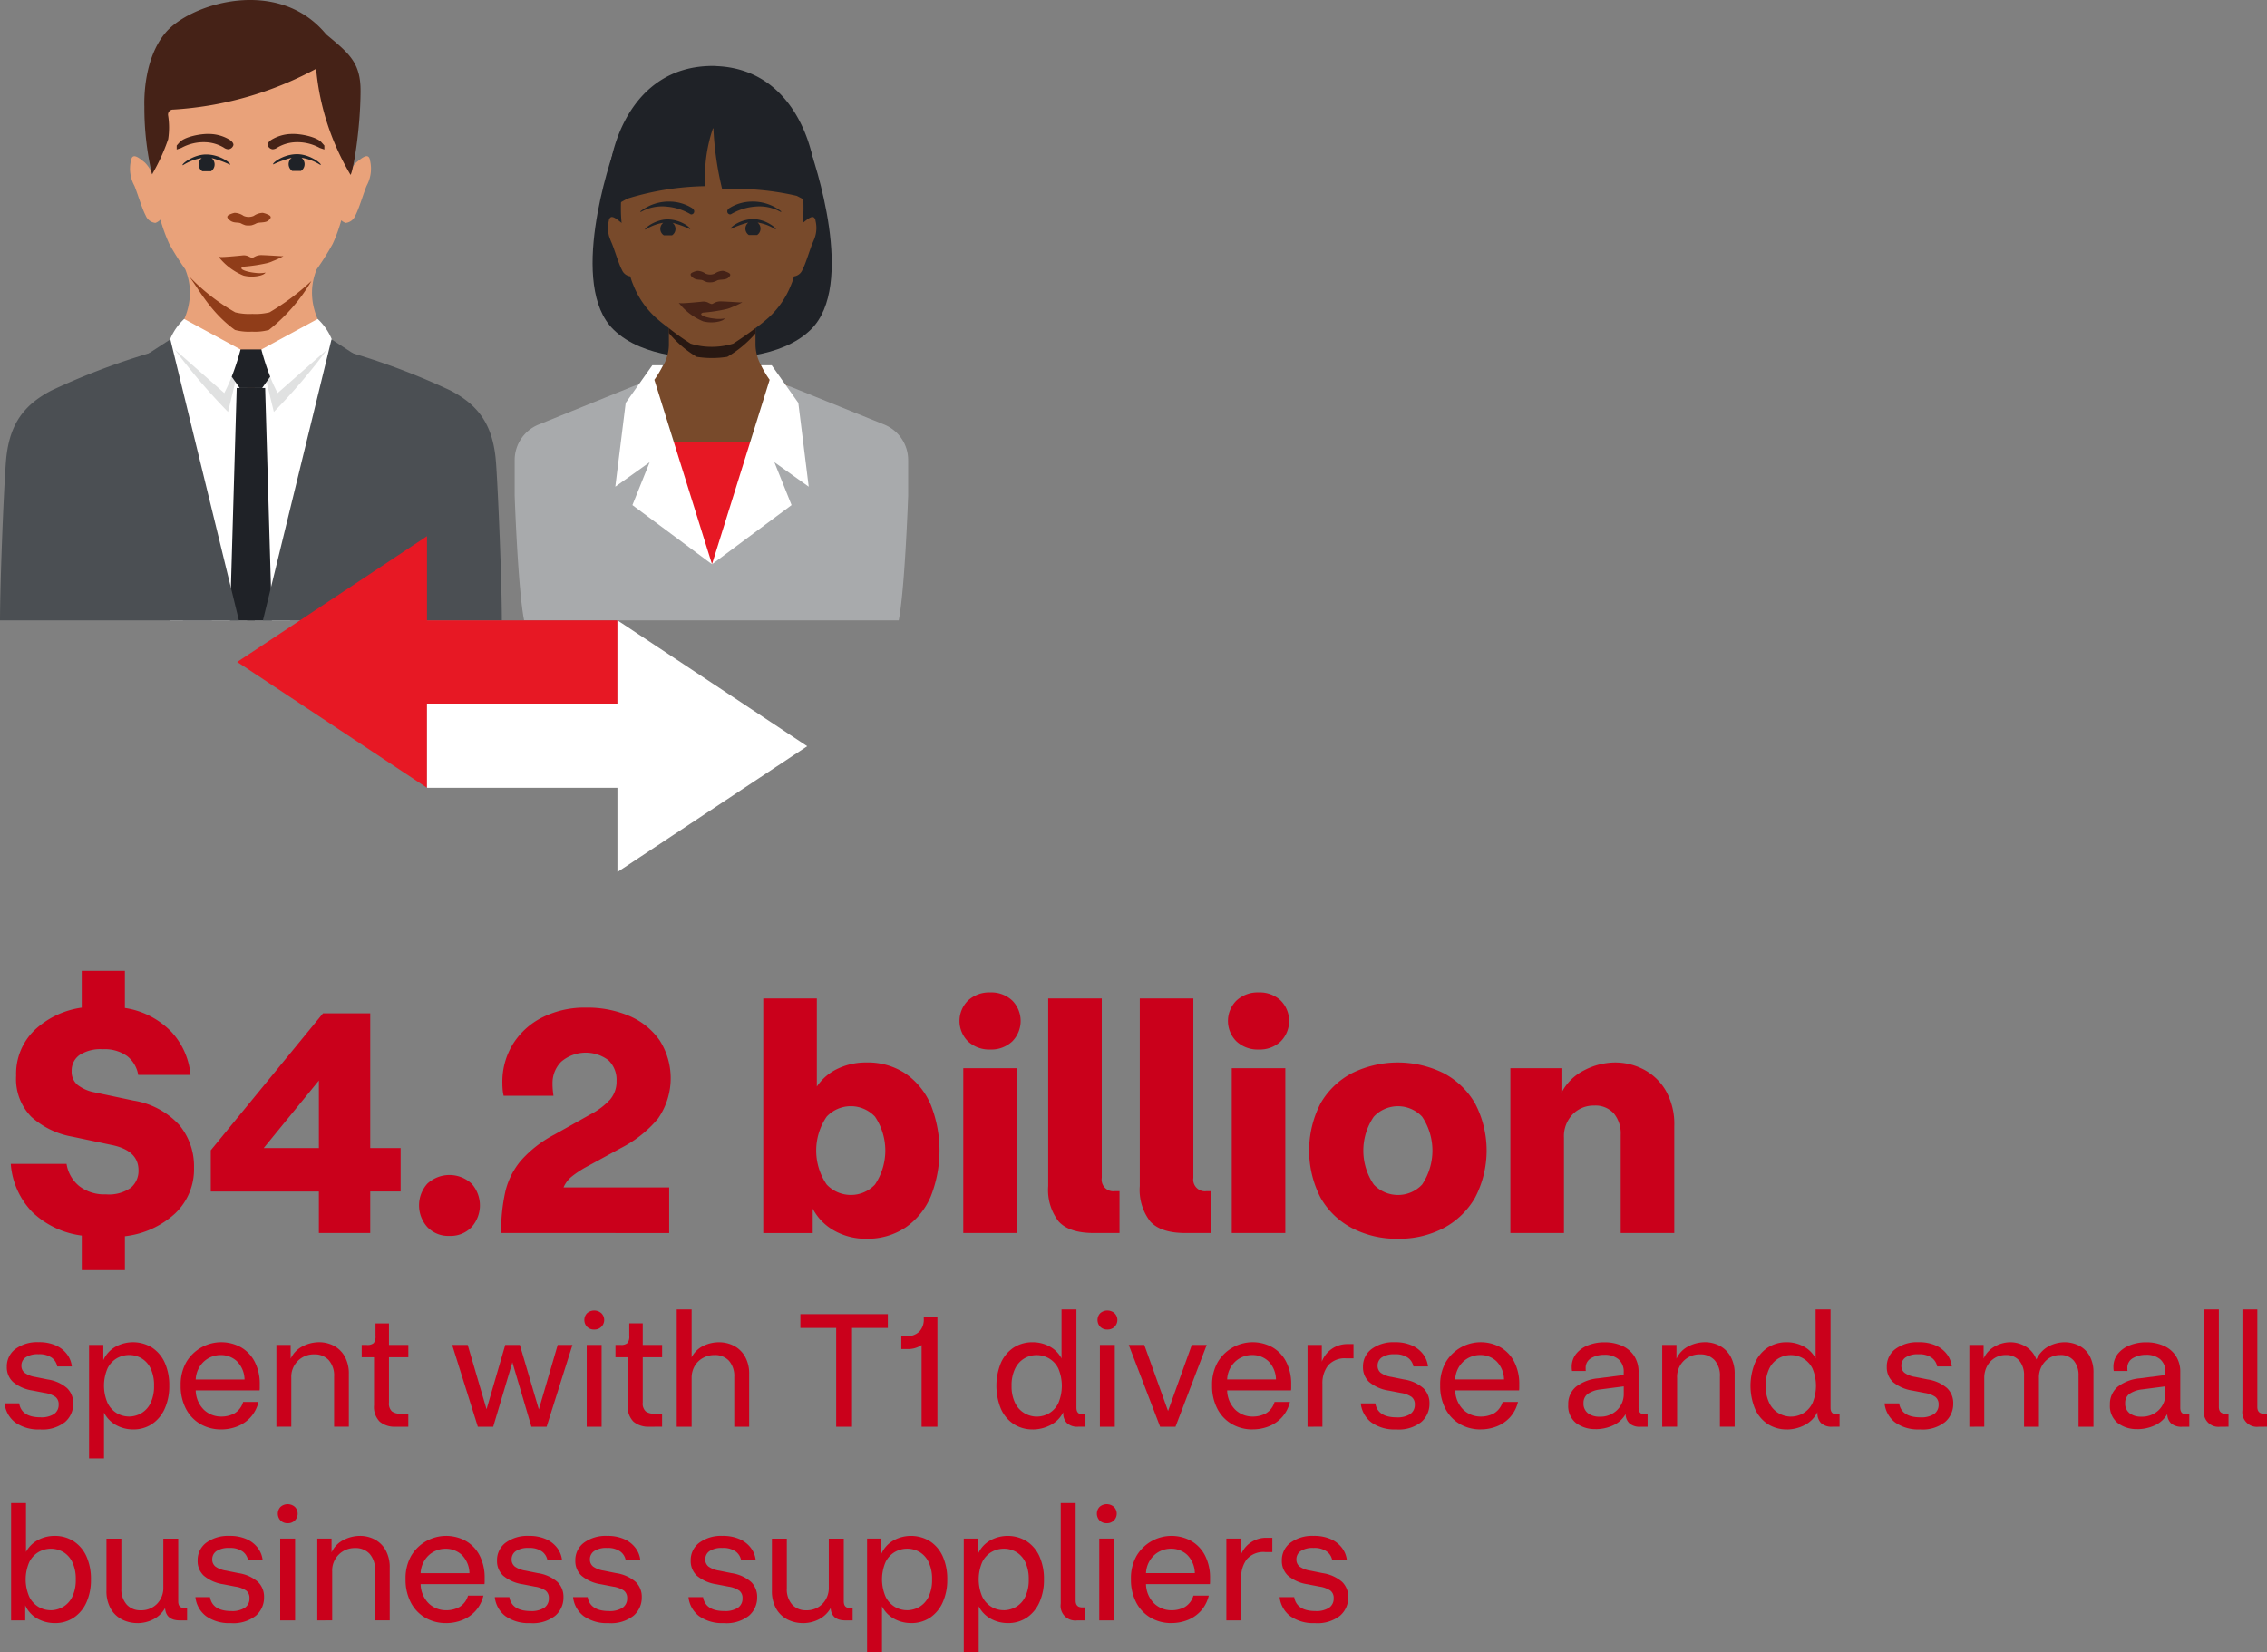 <svg xmlns="http://www.w3.org/2000/svg" xmlns:xlink="http://www.w3.org/1999/xlink" id="Group_654" data-name="Group 654" width="257.468" height="187.651" viewBox="0 0 257.468 187.651"><rect x="0" y="0" width="257.468" height="187.651" fill="#808080" stroke="none"/><defs><clipPath id="clip-path"><rect id="Rectangle_89" data-name="Rectangle 89" width="257.468" height="187.651" fill="none"></rect></clipPath><clipPath id="clip-path-2"><rect id="Rectangle_90" data-name="Rectangle 90" width="103.142" height="99.05" transform="translate(0 0.001)" fill="none"></rect></clipPath></defs><g id="Group_645" data-name="Group 645"><g id="Group_644" data-name="Group 644" clip-path="url(#clip-path)"><path id="Path_801" data-name="Path 801" d="M9.288,144.263v-3.924a9.95,9.95,0,0,1-5.616-2.664A8.777,8.777,0,0,1,1.224,132.2H7.56A4.058,4.058,0,0,0,9,134.723a4.644,4.644,0,0,0,3.024.936,4.287,4.287,0,0,0,2.844-.756,2.5,2.5,0,0,0,.864-1.98q0-2.268-3.1-2.88l-4.428-.936a9.369,9.369,0,0,1-4.644-2.25,6.116,6.116,0,0,1-1.728-4.662,6.891,6.891,0,0,1,2.088-5.184,9.79,9.79,0,0,1,5.364-2.556v-4.176h4.9v4.213a9.306,9.306,0,0,1,5.274,2.7,8.266,8.266,0,0,1,2.178,4.9H15.7a3.446,3.446,0,0,0-1.242-2.124,4.371,4.371,0,0,0-2.79-.792,4.364,4.364,0,0,0-2.646.666,2.157,2.157,0,0,0-.882,1.818,1.927,1.927,0,0,0,.666,1.566,4.565,4.565,0,0,0,1.926.846l4.428.936a8.94,8.94,0,0,1,5.2,2.772,7.308,7.308,0,0,1,1.674,4.824,6.9,6.9,0,0,1-2.178,5.256,10.137,10.137,0,0,1-5.67,2.556v3.852Z" fill="#ca001b"></path><path id="Path_802" data-name="Path 802" d="M36.215,140.051v-4.715H23.939v-4.681L36.683,115.1h5.365v15.3H45.5v4.933H42.048v4.715ZM29.951,130.4h6.264v-7.668Z" fill="#ca001b"></path><path id="Path_803" data-name="Path 803" d="M51.048,140.376a3.271,3.271,0,0,1-2.52-1.008,3.693,3.693,0,0,1,0-4.914,3.7,3.7,0,0,1,5.04,0,3.693,3.693,0,0,1,0,4.914,3.273,3.273,0,0,1-2.52,1.008" fill="#ca001b"></path><path id="Path_804" data-name="Path 804" d="M56.915,140.051a20.61,20.61,0,0,1,.468-4.662,8.476,8.476,0,0,1,1.782-3.564,13.34,13.34,0,0,1,3.762-2.934l4.176-2.34a8.015,8.015,0,0,0,2.2-1.674,3.133,3.133,0,0,0,.72-2.106,3.059,3.059,0,0,0-.918-2.34,4.287,4.287,0,0,0-5.364.162,3.426,3.426,0,0,0-.99,2.466,7.868,7.868,0,0,0,.036.81q.036.342.072.594H57.2a4.546,4.546,0,0,1-.108-.666q-.036-.378-.036-.81a8.128,8.128,0,0,1,1.206-4.41,8.348,8.348,0,0,1,3.348-3.024,10.714,10.714,0,0,1,4.95-1.1,12.112,12.112,0,0,1,4.932.954,8.03,8.03,0,0,1,3.42,2.754,8.006,8.006,0,0,1-.18,8.892,13.427,13.427,0,0,1-4.212,3.348l-4.032,2.2a11.874,11.874,0,0,0-1.494.99,3.21,3.21,0,0,0-.99,1.278H76v5.184Z" fill="#ca001b"></path><path id="Path_805" data-name="Path 805" d="M98.386,140.7a7.252,7.252,0,0,1-3.636-.918,6.074,6.074,0,0,1-2.448-2.5v2.772H86.686V113.412H92.77v10.007a5.8,5.8,0,0,1,2.34-2.016,7.369,7.369,0,0,1,3.276-.72,7.71,7.71,0,0,1,4.482,1.278,8.164,8.164,0,0,1,2.844,3.529,14.159,14.159,0,0,1,0,10.4,8.107,8.107,0,0,1-2.862,3.528,7.725,7.725,0,0,1-4.464,1.279m-1.764-4.969a3.743,3.743,0,0,0,2.754-1.187,6.928,6.928,0,0,0,0-7.705,3.765,3.765,0,0,0-5.49,0,6.841,6.841,0,0,0,0,7.705,3.763,3.763,0,0,0,2.736,1.187" fill="#ca001b"></path><path id="Path_806" data-name="Path 806" d="M112.462,119.208a3.525,3.525,0,0,1-2.52-.918,3.263,3.263,0,0,1,0-4.645,3.525,3.525,0,0,1,2.52-.918,3.461,3.461,0,0,1,2.5.918,3.3,3.3,0,0,1,0,4.645,3.461,3.461,0,0,1-2.5.918m-3.06,2.124h6.084v18.72H109.4Z" fill="#ca001b"></path><path id="Path_807" data-name="Path 807" d="M124.234,140.051q-2.808,0-4-1.314a5.832,5.832,0,0,1-1.188-4.014V113.411h6.084v20.376a1.321,1.321,0,0,0,1.476,1.512h.54v4.752Z" fill="#ca001b"></path><path id="Path_808" data-name="Path 808" d="M134.637,140.051q-2.806,0-4-1.314a5.837,5.837,0,0,1-1.188-4.014V113.411h6.084v20.376a1.321,1.321,0,0,0,1.477,1.512h.539v4.752Z" fill="#ca001b"></path><path id="Path_809" data-name="Path 809" d="M142.953,119.208a3.525,3.525,0,0,1-2.52-.918,3.263,3.263,0,0,1,0-4.645,3.525,3.525,0,0,1,2.52-.918,3.461,3.461,0,0,1,2.5.918,3.3,3.3,0,0,1,0,4.645,3.461,3.461,0,0,1-2.5.918m-3.06,2.124h6.084v18.72h-6.084Z" fill="#ca001b"></path><path id="Path_810" data-name="Path 810" d="M158.758,140.7a10.988,10.988,0,0,1-5.2-1.206,8.784,8.784,0,0,1-3.582-3.456,11.711,11.711,0,0,1,0-10.71,8.819,8.819,0,0,1,3.582-3.439,11.783,11.783,0,0,1,10.386,0,8.983,8.983,0,0,1,3.582,3.439,11.569,11.569,0,0,1,0,10.71,8.945,8.945,0,0,1-3.582,3.456,10.887,10.887,0,0,1-5.184,1.206m0-4.969a3.743,3.743,0,0,0,2.754-1.187,6.928,6.928,0,0,0,0-7.705,3.765,3.765,0,0,0-5.49,0,6.841,6.841,0,0,0,0,7.705,3.763,3.763,0,0,0,2.736,1.187" fill="#ca001b"></path><path id="Path_811" data-name="Path 811" d="M171.536,140.051v-18.72h5.8v2.808a5.78,5.78,0,0,1,2.592-2.574,7.672,7.672,0,0,1,3.527-.882,6.988,6.988,0,0,1,3.187.774,6.3,6.3,0,0,1,2.519,2.376,7.663,7.663,0,0,1,.99,4.086v12.132h-6.084v-11.16a3.572,3.572,0,0,0-.773-2.412,2.808,2.808,0,0,0-2.25-.9,3.3,3.3,0,0,0-2.431.99,3.579,3.579,0,0,0-.99,2.646v10.836Z" fill="#ca001b"></path><path id="Path_812" data-name="Path 812" d="M4.554,162.357a4.52,4.52,0,0,1-2.826-.792A3.122,3.122,0,0,1,.522,159.4H2.178q.27,1.584,2.43,1.585a2.651,2.651,0,0,0,1.521-.369,1.242,1.242,0,0,0,.531-1.089,1.029,1.029,0,0,0-.369-.864,2.922,2.922,0,0,0-1.215-.451l-1.386-.269a4.469,4.469,0,0,1-2.214-.973,2.251,2.251,0,0,1-.7-1.71,2.454,2.454,0,0,1,.99-2.043,4.153,4.153,0,0,1,2.61-.764,4.617,4.617,0,0,1,2,.386,3.2,3.2,0,0,1,1.26,1.017,2.785,2.785,0,0,1,.522,1.35H6.5a1.581,1.581,0,0,0-.621-.99,2.436,2.436,0,0,0-1.5-.395,2.489,2.489,0,0,0-1.458.35,1.109,1.109,0,0,0-.486.946.992.992,0,0,0,.369.818A2.792,2.792,0,0,0,4,156.4l1.422.288a4.317,4.317,0,0,1,2.2.99,2.348,2.348,0,0,1,.693,1.746,2.7,2.7,0,0,1-.936,2.1,4.125,4.125,0,0,1-2.826.837" fill="#ca001b"></path><path id="Path_813" data-name="Path 813" d="M10.115,165.651V152.763h1.62v1.729a3.3,3.3,0,0,1,1.4-1.53,4.117,4.117,0,0,1,4.149.117,4.01,4.01,0,0,1,1.44,1.727,6.236,6.236,0,0,1,.5,2.6A6.155,6.155,0,0,1,18.71,160a4.1,4.1,0,0,1-1.431,1.736,3.794,3.794,0,0,1-2.178.621,3.981,3.981,0,0,1-1.89-.477,3.332,3.332,0,0,1-1.4-1.43v5.2Zm4.554-4.752a2.858,2.858,0,0,0,1.413-.4,2.676,2.676,0,0,0,1.026-1.152,4.326,4.326,0,0,0,.387-1.943,4.385,4.385,0,0,0-.387-1.963,2.678,2.678,0,0,0-1.026-1.151,2.724,2.724,0,0,0-1.413-.378,2.79,2.79,0,0,0-1.4.369,2.72,2.72,0,0,0-1.053,1.142,4.976,4.976,0,0,0,0,3.933,2.769,2.769,0,0,0,1.053,1.161,2.738,2.738,0,0,0,1.4.378" fill="#ca001b"></path><path id="Path_814" data-name="Path 814" d="M25.128,162.357a4.644,4.644,0,0,1-2.34-.593,4.263,4.263,0,0,1-1.656-1.719,5.546,5.546,0,0,1-.612-2.691,5.125,5.125,0,0,1,.639-2.637,4.624,4.624,0,0,1,6.209-1.683,4.013,4.013,0,0,1,1.566,1.655,5.464,5.464,0,0,1,.567,2.575v.36a2.063,2.063,0,0,1-.018.306H22.229a3.175,3.175,0,0,0,.945,2.214,2.828,2.828,0,0,0,1.954.755,3.093,3.093,0,0,0,1.494-.359,2.2,2.2,0,0,0,.989-1.3h1.747A3.944,3.944,0,0,1,28.44,161a4.032,4.032,0,0,1-1.513,1.025,4.94,4.94,0,0,1-1.8.333m-.072-8.441a2.8,2.8,0,0,0-1.872.711,2.951,2.951,0,0,0-.955,2.06h5.545a3.007,3.007,0,0,0-.874-2.079,2.65,2.65,0,0,0-1.844-.692" fill="#ca001b"></path><path id="Path_815" data-name="Path 815" d="M31.391,162.051v-9.288h1.62v1.566a2.957,2.957,0,0,1,1.386-1.422,4.118,4.118,0,0,1,1.818-.45,3.594,3.594,0,0,1,1.692.4,3.06,3.06,0,0,1,1.242,1.215,3.977,3.977,0,0,1,.468,2.016v5.958H37.943v-5.688a2.625,2.625,0,0,0-.612-1.872,2.146,2.146,0,0,0-1.638-.648,2.542,2.542,0,0,0-2.61,2.664v5.544Z" fill="#ca001b"></path><path id="Path_816" data-name="Path 816" d="M44.927,162.051a2.648,2.648,0,0,1-1.791-.567,2.368,2.368,0,0,1-.657-1.881v-5.436h-1.4v-1.4h.576a1.078,1.078,0,0,0,.792-.216,1.2,1.2,0,0,0,.2-.792v-1.44h1.53v2.448h2.2v1.4h-2.2v5.148a1.2,1.2,0,0,0,.342,1,1.566,1.566,0,0,0,.972.261h.882v1.476Z" fill="#ca001b"></path><path id="Path_817" data-name="Path 817" d="M54.269,162.051l-2.916-9.288h1.764l2.142,7.308,2.124-7.308h1.656l2.16,7.326,2.142-7.326h1.674l-2.934,9.288H60.353l-2.16-7.308-2.178,7.308Z" fill="#ca001b"></path><path id="Path_818" data-name="Path 818" d="M67.481,151.017a1.077,1.077,0,0,1-.81-.314,1.121,1.121,0,0,1,0-1.539,1.234,1.234,0,0,1,1.629,0,1.085,1.085,0,0,1-.819,1.853m-.846,1.746h1.692v9.288H66.635Z" fill="#ca001b"></path><path id="Path_819" data-name="Path 819" d="M73.745,162.051a2.648,2.648,0,0,1-1.791-.567A2.368,2.368,0,0,1,71.3,159.6v-5.436h-1.4v-1.4h.576a1.078,1.078,0,0,0,.792-.216,1.2,1.2,0,0,0,.2-.792v-1.44h1.53v2.448h2.2v1.4h-2.2v5.148a1.2,1.2,0,0,0,.342,1,1.566,1.566,0,0,0,.972.261h.882v1.476Z" fill="#ca001b"></path><path id="Path_820" data-name="Path 820" d="M76.858,162.051v-13.32H78.55v5.436a2.926,2.926,0,0,1,1.35-1.305,4.078,4.078,0,0,1,1.746-.4,3.648,3.648,0,0,1,1.7.4,3.1,3.1,0,0,1,1.26,1.215,3.917,3.917,0,0,1,.477,2.016v5.958H83.392V156.4a2.626,2.626,0,0,0-.594-1.827,2.119,2.119,0,0,0-1.656-.657,2.641,2.641,0,0,0-1.314.333,2.463,2.463,0,0,0-.936.918,2.68,2.68,0,0,0-.342,1.377v5.508Z" fill="#ca001b"></path><path id="Path_821" data-name="Path 821" d="M94.967,162.051V150.837H90.9v-1.566h9.936v1.566H96.767v11.214Z" fill="#ca001b"></path><path id="Path_822" data-name="Path 822" d="M104.668,162.051v-9.27a2.806,2.806,0,0,1-1.692.45h-.612v-1.458h.54a1.99,1.99,0,0,0,1.512-.531,1.968,1.968,0,0,0,.5-1.413V149.6h1.548v12.456Z" fill="#ca001b"></path><path id="Path_823" data-name="Path 823" d="M117.322,162.357a3.909,3.909,0,0,1-2.214-.621,4,4,0,0,1-1.44-1.736,6.909,6.909,0,0,1,.009-5.2,4.026,4.026,0,0,1,1.44-1.728,3.885,3.885,0,0,1,2.187-.611,4,4,0,0,1,1.863.459,3.273,3.273,0,0,1,1.395,1.377v-5.563h1.692v11.16q0,.756.7.756h.324v1.4h-.828a1.737,1.737,0,0,1-1.278-.414,1.581,1.581,0,0,1-.414-1.17V160.4a3.262,3.262,0,0,1-1.476,1.477,4.359,4.359,0,0,1-1.962.485m.414-1.458a2.787,2.787,0,0,0,1.413-.378,2.693,2.693,0,0,0,1.053-1.161,5.036,5.036,0,0,0,0-3.915,2.694,2.694,0,0,0-1.053-1.151,2.787,2.787,0,0,0-1.413-.378,2.738,2.738,0,0,0-1.4.378,2.707,2.707,0,0,0-1.044,1.151,4.3,4.3,0,0,0-.4,1.963,4.243,4.243,0,0,0,.4,1.943,2.7,2.7,0,0,0,1.044,1.152,2.878,2.878,0,0,0,1.4.4" fill="#ca001b"></path><path id="Path_824" data-name="Path 824" d="M125.764,151.017a1.077,1.077,0,0,1-.81-.314,1.121,1.121,0,0,1,0-1.539,1.234,1.234,0,0,1,1.629,0,1.085,1.085,0,0,1-.819,1.853m-.846,1.746h1.692v9.288h-1.692Z" fill="#ca001b"></path><path id="Path_825" data-name="Path 825" d="M131.758,162.051l-3.564-9.288h1.764l2.7,7.506,2.7-7.506h1.692l-3.546,9.288Z" fill="#ca001b"></path><path id="Path_826" data-name="Path 826" d="M142.27,162.357a4.647,4.647,0,0,1-2.34-.593,4.276,4.276,0,0,1-1.656-1.719,5.557,5.557,0,0,1-.612-2.691,5.116,5.116,0,0,1,.64-2.637,4.624,4.624,0,0,1,6.209-1.683,4.019,4.019,0,0,1,1.566,1.655,5.476,5.476,0,0,1,.567,2.575v.36a2.21,2.21,0,0,1-.018.306h-7.254a3.171,3.171,0,0,0,.945,2.214,2.826,2.826,0,0,0,1.953.755,3.09,3.09,0,0,0,1.494-.359,2.211,2.211,0,0,0,.991-1.3H146.5a3.934,3.934,0,0,1-.918,1.755,4.021,4.021,0,0,1-1.512,1.025,4.942,4.942,0,0,1-1.8.333m-.072-8.441a2.8,2.8,0,0,0-1.872.711,2.951,2.951,0,0,0-.954,2.06h5.544a3,3,0,0,0-.873-2.079,2.651,2.651,0,0,0-1.845-.692" fill="#ca001b"></path><path id="Path_827" data-name="Path 827" d="M148.5,162.051v-9.288h1.62v1.908a3.071,3.071,0,0,1,2.916-2h.684v1.62h-.792a2.512,2.512,0,0,0-2.1.81,3.27,3.27,0,0,0-.639,2.088v4.86Z" fill="#ca001b"></path><path id="Path_828" data-name="Path 828" d="M158.578,162.357a4.52,4.52,0,0,1-2.826-.792,3.126,3.126,0,0,1-1.206-2.16H156.2q.27,1.584,2.43,1.585a2.649,2.649,0,0,0,1.521-.369,1.242,1.242,0,0,0,.531-1.089,1.029,1.029,0,0,0-.369-.864,2.922,2.922,0,0,0-1.215-.451l-1.386-.269a4.469,4.469,0,0,1-2.214-.973,2.251,2.251,0,0,1-.7-1.71,2.454,2.454,0,0,1,.99-2.043,4.153,4.153,0,0,1,2.61-.764,4.617,4.617,0,0,1,2,.386,3.2,3.2,0,0,1,1.26,1.017,2.775,2.775,0,0,1,.522,1.35h-1.656a1.581,1.581,0,0,0-.621-.99,2.436,2.436,0,0,0-1.5-.395,2.491,2.491,0,0,0-1.458.35,1.109,1.109,0,0,0-.486.946.992.992,0,0,0,.369.818,2.793,2.793,0,0,0,1.2.459l1.422.288a4.317,4.317,0,0,1,2.205.99,2.348,2.348,0,0,1,.693,1.746,2.7,2.7,0,0,1-.936,2.1,4.125,4.125,0,0,1-2.826.837" fill="#ca001b"></path><path id="Path_829" data-name="Path 829" d="M168.172,162.357a4.648,4.648,0,0,1-2.341-.593,4.267,4.267,0,0,1-1.655-1.719,5.557,5.557,0,0,1-.612-2.691,5.116,5.116,0,0,1,.64-2.637,4.624,4.624,0,0,1,6.209-1.683,4.02,4.02,0,0,1,1.566,1.655,5.476,5.476,0,0,1,.567,2.575v.36a2.048,2.048,0,0,1-.019.306h-7.254a3.172,3.172,0,0,0,.946,2.214,2.826,2.826,0,0,0,1.953.755,3.089,3.089,0,0,0,1.493-.359,2.216,2.216,0,0,0,.992-1.3H172.4a3.954,3.954,0,0,1-.918,1.755,4.024,4.024,0,0,1-1.513,1.025,4.932,4.932,0,0,1-1.8.333m-.072-8.441a2.8,2.8,0,0,0-1.872.711,2.951,2.951,0,0,0-.955,2.06h5.545a3.011,3.011,0,0,0-.873-2.079,2.651,2.651,0,0,0-1.845-.692" fill="#ca001b"></path><path id="Path_830" data-name="Path 830" d="M181.24,162.321a3.531,3.531,0,0,1-2.25-.692,2.46,2.46,0,0,1-.882-2.062,2.549,2.549,0,0,1,.873-2.043,4.764,4.764,0,0,1,2.511-.963l2.916-.378v-.3a1.85,1.85,0,0,0-.594-1.494,2.424,2.424,0,0,0-1.62-.5,2.878,2.878,0,0,0-1.467.369,1.245,1.245,0,0,0-.639,1.161v.144a.842.842,0,0,0,.018.162H178.54a2.634,2.634,0,0,1-.036-.432,2.35,2.35,0,0,1,.5-1.513,3.24,3.24,0,0,1,1.35-.971,4.952,4.952,0,0,1,1.872-.342,4.815,4.815,0,0,1,1.971.387,3.2,3.2,0,0,1,1.386,1.142,3.3,3.3,0,0,1,.513,1.891v4.013q0,.756.72.756h.306v1.4H186.3a1.787,1.787,0,0,1-1.224-.369,1.469,1.469,0,0,1-.45-1.072,3.125,3.125,0,0,1-1.458,1.3,4.734,4.734,0,0,1-1.926.413m-1.4-2.951a1.368,1.368,0,0,0,.495,1.134,2.091,2.091,0,0,0,1.341.4,2.7,2.7,0,0,0,1.98-.747,2.533,2.533,0,0,0,.756-1.881v-.809l-2.628.342a3.142,3.142,0,0,0-1.44.495,1.244,1.244,0,0,0-.5,1.071" fill="#ca001b"></path><path id="Path_831" data-name="Path 831" d="M188.781,162.051v-9.288h1.62v1.566a2.963,2.963,0,0,1,1.387-1.422,4.114,4.114,0,0,1,1.817-.45,3.6,3.6,0,0,1,1.693.4,3.072,3.072,0,0,1,1.242,1.215,3.988,3.988,0,0,1,.468,2.016v5.958h-1.674v-5.688a2.621,2.621,0,0,0-.613-1.872,2.146,2.146,0,0,0-1.637-.648,2.542,2.542,0,0,0-2.611,2.664v5.544Z" fill="#ca001b"></path><path id="Path_832" data-name="Path 832" d="M202.966,162.357a3.913,3.913,0,0,1-2.215-.621A3.993,3.993,0,0,1,199.312,160a6.915,6.915,0,0,1,.008-5.2,4.028,4.028,0,0,1,1.441-1.728,3.882,3.882,0,0,1,2.186-.611,4,4,0,0,1,1.864.459,3.276,3.276,0,0,1,1.394,1.377v-5.563H207.9v11.16q0,.756.7.756h.324v1.4H208.1a1.737,1.737,0,0,1-1.278-.414,1.577,1.577,0,0,1-.415-1.17V160.4a3.26,3.26,0,0,1-1.475,1.477,4.366,4.366,0,0,1-1.962.485m.414-1.458a2.78,2.78,0,0,0,1.412-.378,2.7,2.7,0,0,0,1.054-1.161,5.048,5.048,0,0,0,0-3.915,2.7,2.7,0,0,0-1.054-1.151,2.78,2.78,0,0,0-1.412-.378,2.733,2.733,0,0,0-1.4.378,2.7,2.7,0,0,0-1.044,1.151,4.286,4.286,0,0,0-.4,1.963,4.229,4.229,0,0,0,.4,1.943,2.7,2.7,0,0,0,1.044,1.152,2.872,2.872,0,0,0,1.4.4" fill="#ca001b"></path><path id="Path_833" data-name="Path 833" d="M218.067,162.357a4.518,4.518,0,0,1-2.826-.792,3.119,3.119,0,0,1-1.206-2.16h1.656q.27,1.584,2.43,1.585a2.646,2.646,0,0,0,1.52-.369,1.24,1.24,0,0,0,.531-1.089,1.026,1.026,0,0,0-.369-.864,2.916,2.916,0,0,0-1.215-.451l-1.385-.269a4.469,4.469,0,0,1-2.214-.973,2.248,2.248,0,0,1-.7-1.71,2.454,2.454,0,0,1,.99-2.043,4.148,4.148,0,0,1,2.609-.764,4.617,4.617,0,0,1,2,.386,3.2,3.2,0,0,1,1.26,1.017,2.777,2.777,0,0,1,.523,1.35H220.01a1.577,1.577,0,0,0-.621-.99,2.434,2.434,0,0,0-1.5-.395,2.493,2.493,0,0,0-1.458.35,1.108,1.108,0,0,0-.485.946.991.991,0,0,0,.368.818,2.8,2.8,0,0,0,1.2.459l1.422.288a4.317,4.317,0,0,1,2.205.99,2.349,2.349,0,0,1,.694,1.746,2.7,2.7,0,0,1-.937,2.1,4.123,4.123,0,0,1-2.825.837" fill="#ca001b"></path><path id="Path_834" data-name="Path 834" d="M223.664,162.051v-9.288h1.62v1.548a2.936,2.936,0,0,1,1.315-1.4,3.625,3.625,0,0,1,1.673-.45,3.441,3.441,0,0,1,1.791.486,2.9,2.9,0,0,1,1.215,1.476,3.2,3.2,0,0,1,1.413-1.512,3.919,3.919,0,0,1,1.774-.45,3.648,3.648,0,0,1,1.62.369,2.858,2.858,0,0,1,1.215,1.143,3.811,3.811,0,0,1,.459,1.962v6.12h-1.693v-5.8a2.579,2.579,0,0,0-.531-1.692,1.9,1.9,0,0,0-1.557-.648,2.286,2.286,0,0,0-1.71.729,2.627,2.627,0,0,0-.7,1.9v5.508h-1.691v-5.8a2.553,2.553,0,0,0-.54-1.7,1.938,1.938,0,0,0-1.567-.639,2.294,2.294,0,0,0-1.214.333,2.417,2.417,0,0,0-.873.918,2.8,2.8,0,0,0-.325,1.377v5.508Z" fill="#ca001b"></path><path id="Path_835" data-name="Path 835" d="M242.762,162.321a3.531,3.531,0,0,1-2.25-.692,2.46,2.46,0,0,1-.882-2.062,2.549,2.549,0,0,1,.873-2.043,4.764,4.764,0,0,1,2.511-.963l2.916-.378v-.3a1.85,1.85,0,0,0-.594-1.494,2.424,2.424,0,0,0-1.62-.5,2.878,2.878,0,0,0-1.467.369,1.245,1.245,0,0,0-.639,1.161v.144a.842.842,0,0,0,.018.162h-1.566a2.632,2.632,0,0,1-.036-.432,2.35,2.35,0,0,1,.5-1.513,3.24,3.24,0,0,1,1.35-.971,4.952,4.952,0,0,1,1.872-.342,4.815,4.815,0,0,1,1.971.387,3.2,3.2,0,0,1,1.386,1.142,3.3,3.3,0,0,1,.513,1.891v4.013q0,.756.72.756h.306v1.4h-.828a1.787,1.787,0,0,1-1.224-.369,1.469,1.469,0,0,1-.45-1.072,3.125,3.125,0,0,1-1.458,1.3,4.734,4.734,0,0,1-1.926.413m-1.4-2.951a1.368,1.368,0,0,0,.495,1.134,2.091,2.091,0,0,0,1.341.4,2.7,2.7,0,0,0,1.98-.747,2.533,2.533,0,0,0,.756-1.881v-.809l-2.628.342a3.142,3.142,0,0,0-1.44.495,1.244,1.244,0,0,0-.5,1.071" fill="#ca001b"></path><path id="Path_836" data-name="Path 836" d="M252.176,162.051a1.663,1.663,0,0,1-1.872-1.89v-11.43H252V159.8q0,.774.739.774h.359v1.476Z" fill="#ca001b"></path><path id="Path_837" data-name="Path 837" d="M256.55,162.051a1.663,1.663,0,0,1-1.872-1.89v-11.43h1.692V159.8q0,.774.739.774h.359v1.476Z" fill="#ca001b"></path><path id="Path_838" data-name="Path 838" d="M6.21,184.357a4.037,4.037,0,0,1-1.944-.495,3.24,3.24,0,0,1-1.4-1.521v1.71H1.26v-13.32H2.952v5.544a3.328,3.328,0,0,1,1.377-1.358,3.9,3.9,0,0,1,1.845-.459,3.912,3.912,0,0,1,2.214.621,4.01,4.01,0,0,1,1.44,1.727,6.236,6.236,0,0,1,.5,2.6A6.155,6.155,0,0,1,9.819,182a4.079,4.079,0,0,1-1.44,1.736,3.8,3.8,0,0,1-2.169.621M5.778,182.9a2.858,2.858,0,0,0,1.413-.4,2.676,2.676,0,0,0,1.026-1.152,4.326,4.326,0,0,0,.387-1.943,4.385,4.385,0,0,0-.387-1.963,2.678,2.678,0,0,0-1.026-1.151,2.813,2.813,0,0,0-2.817,0,2.77,2.77,0,0,0-1.053,1.151,4.933,4.933,0,0,0,0,3.915,2.769,2.769,0,0,0,1.053,1.161,2.738,2.738,0,0,0,1.4.378" fill="#ca001b"></path><path id="Path_839" data-name="Path 839" d="M15.623,184.357a3.862,3.862,0,0,1-1.746-.4,3.094,3.094,0,0,1-1.3-1.234,4.032,4.032,0,0,1-.486-2.07v-5.886h1.692v5.653a2.6,2.6,0,0,0,.6,1.827,2.062,2.062,0,0,0,1.593.656,2.489,2.489,0,0,0,1.854-.729,2.586,2.586,0,0,0,.72-1.9v-5.508h1.692v7.128q0,.756.7.756h.306v1.4h-.828q-1.566,0-1.674-1.4a3.2,3.2,0,0,1-1.35,1.287,3.933,3.933,0,0,1-1.782.423" fill="#ca001b"></path><path id="Path_840" data-name="Path 840" d="M26.226,184.357a4.52,4.52,0,0,1-2.826-.792,3.122,3.122,0,0,1-1.206-2.16H23.85q.27,1.584,2.43,1.585a2.651,2.651,0,0,0,1.521-.369,1.242,1.242,0,0,0,.531-1.089,1.029,1.029,0,0,0-.369-.864,2.922,2.922,0,0,0-1.215-.451l-1.386-.269a4.469,4.469,0,0,1-2.214-.973,2.251,2.251,0,0,1-.7-1.71,2.454,2.454,0,0,1,.99-2.043,4.153,4.153,0,0,1,2.61-.764,4.617,4.617,0,0,1,2,.386,3.2,3.2,0,0,1,1.26,1.017,2.785,2.785,0,0,1,.522,1.35H28.17a1.581,1.581,0,0,0-.621-.99,2.436,2.436,0,0,0-1.5-.395,2.489,2.489,0,0,0-1.458.35,1.109,1.109,0,0,0-.486.946.992.992,0,0,0,.369.818,2.792,2.792,0,0,0,1.2.459l1.422.288a4.317,4.317,0,0,1,2.2.99,2.348,2.348,0,0,1,.693,1.746,2.7,2.7,0,0,1-.936,2.1,4.125,4.125,0,0,1-2.826.837" fill="#ca001b"></path><path id="Path_841" data-name="Path 841" d="M32.669,173.017a1.077,1.077,0,0,1-.81-.314,1.123,1.123,0,0,1,0-1.539,1.234,1.234,0,0,1,1.629,0,1.085,1.085,0,0,1-.819,1.853m-.846,1.746h1.692v9.288H31.823Z" fill="#ca001b"></path><path id="Path_842" data-name="Path 842" d="M36.035,184.051v-9.288h1.62v1.566a2.957,2.957,0,0,1,1.386-1.422,4.118,4.118,0,0,1,1.818-.45,3.594,3.594,0,0,1,1.692.4,3.06,3.06,0,0,1,1.242,1.215,3.977,3.977,0,0,1,.468,2.016v5.958H42.587v-5.688a2.625,2.625,0,0,0-.612-1.872,2.146,2.146,0,0,0-1.638-.648,2.542,2.542,0,0,0-2.61,2.664v5.544Z" fill="#ca001b"></path><path id="Path_843" data-name="Path 843" d="M50.669,184.357a4.647,4.647,0,0,1-2.34-.593,4.276,4.276,0,0,1-1.656-1.719,5.557,5.557,0,0,1-.612-2.691,5.125,5.125,0,0,1,.639-2.637,4.625,4.625,0,0,1,6.21-1.683,4.019,4.019,0,0,1,1.566,1.655,5.476,5.476,0,0,1,.567,2.575v.36a2.209,2.209,0,0,1-.018.306H47.771a3.167,3.167,0,0,0,.945,2.214,2.826,2.826,0,0,0,1.953.755,3.09,3.09,0,0,0,1.494-.359,2.206,2.206,0,0,0,.99-1.3H54.9A3.934,3.934,0,0,1,53.981,183a4.021,4.021,0,0,1-1.512,1.025,4.942,4.942,0,0,1-1.8.333m-.072-8.441a2.8,2.8,0,0,0-1.872.711,2.951,2.951,0,0,0-.954,2.06h5.544a3,3,0,0,0-.873-2.079,2.651,2.651,0,0,0-1.845-.692" fill="#ca001b"></path><path id="Path_844" data-name="Path 844" d="M60.227,184.357a4.52,4.52,0,0,1-2.826-.792,3.122,3.122,0,0,1-1.206-2.16h1.656q.27,1.584,2.43,1.585a2.651,2.651,0,0,0,1.521-.369,1.242,1.242,0,0,0,.531-1.089,1.029,1.029,0,0,0-.369-.864,2.922,2.922,0,0,0-1.215-.451l-1.386-.269a4.469,4.469,0,0,1-2.214-.973,2.251,2.251,0,0,1-.7-1.71,2.454,2.454,0,0,1,.99-2.043,4.153,4.153,0,0,1,2.61-.764,4.617,4.617,0,0,1,2,.386,3.2,3.2,0,0,1,1.26,1.017,2.785,2.785,0,0,1,.522,1.35H62.171a1.581,1.581,0,0,0-.621-.99,2.436,2.436,0,0,0-1.5-.395,2.489,2.489,0,0,0-1.458.35,1.109,1.109,0,0,0-.486.946.992.992,0,0,0,.369.818,2.792,2.792,0,0,0,1.2.459l1.422.288a4.317,4.317,0,0,1,2.205.99,2.348,2.348,0,0,1,.693,1.746,2.7,2.7,0,0,1-.936,2.1,4.125,4.125,0,0,1-2.826.837" fill="#ca001b"></path><path id="Path_845" data-name="Path 845" d="M69.119,184.357a4.52,4.52,0,0,1-2.826-.792,3.122,3.122,0,0,1-1.206-2.16h1.656q.27,1.584,2.43,1.585a2.651,2.651,0,0,0,1.521-.369,1.242,1.242,0,0,0,.531-1.089,1.029,1.029,0,0,0-.369-.864,2.922,2.922,0,0,0-1.215-.451l-1.386-.269a4.469,4.469,0,0,1-2.214-.973,2.251,2.251,0,0,1-.7-1.71,2.454,2.454,0,0,1,.99-2.043,4.153,4.153,0,0,1,2.61-.764,4.617,4.617,0,0,1,2,.386,3.2,3.2,0,0,1,1.26,1.017,2.785,2.785,0,0,1,.522,1.35H71.063a1.581,1.581,0,0,0-.621-.99,2.436,2.436,0,0,0-1.5-.395,2.489,2.489,0,0,0-1.458.35,1.109,1.109,0,0,0-.486.946.992.992,0,0,0,.369.818,2.793,2.793,0,0,0,1.2.459l1.422.288a4.317,4.317,0,0,1,2.205.99,2.348,2.348,0,0,1,.693,1.746,2.7,2.7,0,0,1-.936,2.1,4.125,4.125,0,0,1-2.826.837" fill="#ca001b"></path><path id="Path_846" data-name="Path 846" d="M82.223,184.357a4.52,4.52,0,0,1-2.826-.792,3.122,3.122,0,0,1-1.206-2.16h1.656q.27,1.584,2.43,1.585a2.651,2.651,0,0,0,1.521-.369,1.242,1.242,0,0,0,.531-1.089,1.029,1.029,0,0,0-.369-.864,2.922,2.922,0,0,0-1.215-.451l-1.386-.269a4.469,4.469,0,0,1-2.214-.973,2.251,2.251,0,0,1-.7-1.71,2.454,2.454,0,0,1,.99-2.043,4.153,4.153,0,0,1,2.61-.764,4.617,4.617,0,0,1,2,.386,3.2,3.2,0,0,1,1.26,1.017,2.785,2.785,0,0,1,.522,1.35H84.167a1.581,1.581,0,0,0-.621-.99,2.438,2.438,0,0,0-1.5-.395,2.489,2.489,0,0,0-1.458.35,1.109,1.109,0,0,0-.486.946.992.992,0,0,0,.369.818,2.792,2.792,0,0,0,1.2.459l1.422.288a4.317,4.317,0,0,1,2.205.99,2.348,2.348,0,0,1,.693,1.746,2.7,2.7,0,0,1-.936,2.1,4.125,4.125,0,0,1-2.826.837" fill="#ca001b"></path><path id="Path_847" data-name="Path 847" d="M91.2,184.357a3.862,3.862,0,0,1-1.746-.4,3.094,3.094,0,0,1-1.3-1.234,4.032,4.032,0,0,1-.486-2.07v-5.886h1.692v5.653a2.6,2.6,0,0,0,.6,1.827,2.062,2.062,0,0,0,1.593.656,2.489,2.489,0,0,0,1.854-.729,2.586,2.586,0,0,0,.72-1.9v-5.508H95.83v7.128q0,.756.7.756h.306v1.4H96.01q-1.566,0-1.674-1.4a3.2,3.2,0,0,1-1.35,1.287,3.933,3.933,0,0,1-1.782.423" fill="#ca001b"></path><path id="Path_848" data-name="Path 848" d="M98.476,187.651V174.763h1.62v1.729a3.3,3.3,0,0,1,1.395-1.53,4.117,4.117,0,0,1,4.149.117,4.01,4.01,0,0,1,1.44,1.727,6.236,6.236,0,0,1,.5,2.6,6.155,6.155,0,0,1-.513,2.592,4.1,4.1,0,0,1-1.431,1.736,3.794,3.794,0,0,1-2.178.621,3.981,3.981,0,0,1-1.89-.477,3.332,3.332,0,0,1-1.4-1.43v5.2Zm4.554-4.752a2.858,2.858,0,0,0,1.413-.4,2.676,2.676,0,0,0,1.026-1.152,4.326,4.326,0,0,0,.387-1.943,4.385,4.385,0,0,0-.387-1.963,2.678,2.678,0,0,0-1.026-1.151,2.724,2.724,0,0,0-1.413-.378,2.79,2.79,0,0,0-1.4.369,2.72,2.72,0,0,0-1.053,1.142,4.976,4.976,0,0,0,0,3.933,2.769,2.769,0,0,0,1.053,1.161,2.738,2.738,0,0,0,1.4.378" fill="#ca001b"></path><path id="Path_849" data-name="Path 849" d="M109.456,187.651V174.763h1.62v1.729a3.3,3.3,0,0,1,1.4-1.53,4.117,4.117,0,0,1,4.149.117,4.01,4.01,0,0,1,1.44,1.727,6.236,6.236,0,0,1,.5,2.6,6.155,6.155,0,0,1-.513,2.592,4.1,4.1,0,0,1-1.431,1.736,3.794,3.794,0,0,1-2.178.621,3.981,3.981,0,0,1-1.89-.477,3.332,3.332,0,0,1-1.4-1.43v5.2Zm4.554-4.752a2.858,2.858,0,0,0,1.413-.4,2.676,2.676,0,0,0,1.026-1.152,4.326,4.326,0,0,0,.387-1.943,4.385,4.385,0,0,0-.387-1.963,2.678,2.678,0,0,0-1.026-1.151,2.724,2.724,0,0,0-1.413-.378,2.79,2.79,0,0,0-1.4.369,2.72,2.72,0,0,0-1.053,1.142,4.976,4.976,0,0,0,0,3.933,2.769,2.769,0,0,0,1.053,1.161,2.738,2.738,0,0,0,1.4.378" fill="#ca001b"></path><path id="Path_850" data-name="Path 850" d="M122.343,184.051a1.663,1.663,0,0,1-1.872-1.89v-11.43h1.692V181.8q0,.774.738.774h.36v1.476Z" fill="#ca001b"></path><path id="Path_851" data-name="Path 851" d="M125.691,173.017a1.077,1.077,0,0,1-.81-.314,1.123,1.123,0,0,1,0-1.539,1.234,1.234,0,0,1,1.629,0,1.085,1.085,0,0,1-.819,1.853m-.846,1.746h1.692v9.288h-1.692Z" fill="#ca001b"></path><path id="Path_852" data-name="Path 852" d="M133.053,184.357a4.647,4.647,0,0,1-2.34-.593,4.276,4.276,0,0,1-1.656-1.719,5.557,5.557,0,0,1-.612-2.691,5.125,5.125,0,0,1,.639-2.637,4.625,4.625,0,0,1,6.21-1.683,4.019,4.019,0,0,1,1.566,1.655,5.476,5.476,0,0,1,.567,2.575v.36a2.207,2.207,0,0,1-.018.306h-7.254a3.167,3.167,0,0,0,.945,2.214,2.826,2.826,0,0,0,1.953.755,3.09,3.09,0,0,0,1.494-.359,2.206,2.206,0,0,0,.99-1.3h1.746a3.934,3.934,0,0,1-.918,1.755,4.021,4.021,0,0,1-1.512,1.025,4.942,4.942,0,0,1-1.8.333m-.072-8.441a2.8,2.8,0,0,0-1.872.711,2.951,2.951,0,0,0-.954,2.06H135.7a3,3,0,0,0-.873-2.079,2.651,2.651,0,0,0-1.845-.692" fill="#ca001b"></path><path id="Path_853" data-name="Path 853" d="M139.281,184.051v-9.288h1.62v1.908a3.071,3.071,0,0,1,2.916-2h.684v1.62h-.792a2.512,2.512,0,0,0-2.1.81,3.27,3.27,0,0,0-.639,2.088v4.86Z" fill="#ca001b"></path><path id="Path_854" data-name="Path 854" d="M149.361,184.357a4.52,4.52,0,0,1-2.826-.792,3.126,3.126,0,0,1-1.206-2.16h1.656q.27,1.584,2.43,1.585a2.649,2.649,0,0,0,1.521-.369,1.242,1.242,0,0,0,.531-1.089,1.029,1.029,0,0,0-.369-.864,2.922,2.922,0,0,0-1.215-.451l-1.386-.269a4.469,4.469,0,0,1-2.214-.973,2.251,2.251,0,0,1-.7-1.71,2.454,2.454,0,0,1,.99-2.043,4.153,4.153,0,0,1,2.61-.764,4.617,4.617,0,0,1,2,.386,3.2,3.2,0,0,1,1.26,1.017,2.775,2.775,0,0,1,.522,1.35H151.3a1.581,1.581,0,0,0-.621-.99,2.436,2.436,0,0,0-1.5-.395,2.491,2.491,0,0,0-1.458.35,1.109,1.109,0,0,0-.486.946.992.992,0,0,0,.369.818,2.793,2.793,0,0,0,1.2.459l1.422.288a4.317,4.317,0,0,1,2.2.99,2.348,2.348,0,0,1,.693,1.746,2.7,2.7,0,0,1-.936,2.1,4.125,4.125,0,0,1-2.826.837" fill="#ca001b"></path></g></g><g id="Group_647" data-name="Group 647"><g id="Group_646" data-name="Group 646" clip-path="url(#clip-path-2)"><path id="Path_855" data-name="Path 855" d="M91.734,16.235c-.76-1.946-8.92-2.276-10.682-2.326V13.9h-.34v.008c-1.762.05-9.922.38-10.682,2.326-.852,2.184-5.479,16.2-.348,21.206,3.413,3.331,9.54,3.271,11.2,3.187,1.66.084,7.79.144,11.2-3.187,5.131-5.009.5-19.022-.348-21.206" fill="#1f2227"></path><path id="Path_856" data-name="Path 856" d="M92.622,25.079a.56.56,0,0,0-.19-.384.278.278,0,0,0-.148-.046c-.272-.006-.662.312-1.066.636-.016.016-.03.038-.046.054.012-.154.026-.306.038-.458.1-1.31,0-2.535-.01-3.439v-.08a8.559,8.559,0,0,0-.06-1.062c-.876-6.025-2.192-10.236-9.974-10.522H80.6c-7.78.286-9.1,4.5-9.972,10.522a8.19,8.19,0,0,0-.06,1.062v.08c0,.9-.108,2.128-.008,3.439.012.152.024.3.038.458-.016-.016-.03-.038-.048-.054-.4-.324-.794-.642-1.066-.636a.271.271,0,0,0-.146.046.556.556,0,0,0-.192.384,3.532,3.532,0,0,0,.029,1.748q.137.412.314.81c.32.76.758,2.29,1.142,3.011a1.2,1.2,0,0,0,.958.744,6.553,6.553,0,0,0,.336.974v.006a10.034,10.034,0,0,0,2.571,3.719,18.514,18.514,0,0,0,1.471,1.179v1.876a4.684,4.684,0,0,1-.148,1.13c-.014.066-.038.128-.056.192a4.612,4.612,0,0,1-.7,1.458,4.422,4.422,0,0,1-.806.834,4.171,4.171,0,0,1-1.158.66c-.042.016-.078.038-.122.054l-.08.036-.038.018a3.009,3.009,0,0,0-2.01,2.413c-.144,4.851,2.911,8.124,8.874,8.192.378.008.766,0,1.168-.016.4.018.79.024,1.166.016,5.965-.068,9.018-3.341,8.874-8.192a3.007,3.007,0,0,0-2.017-2.414l-.034-.016-.082-.038c-.042-.016-.08-.04-.122-.054a4.171,4.171,0,0,1-1.158-.66,4.548,4.548,0,0,1-.806-.834,4.606,4.606,0,0,1-.694-1.426c-.022-.074-.048-.148-.066-.224a4.785,4.785,0,0,1-.148-1.13V37.27a18.233,18.233,0,0,0,1.468-1.178,10.019,10.019,0,0,0,2.565-3.719v-.006a6.561,6.561,0,0,0,.338-.974,1.2,1.2,0,0,0,.956-.744c.386-.72.824-2.25,1.142-3.011.082-.2.16-.372.226-.546a3.374,3.374,0,0,0,.12-2.012" fill="#784a2b"></path><path id="Path_857" data-name="Path 857" d="M81.323,7.506V7.5c-.134,0-.266-.012-.4-.012h-.074c-.138,0-.27.008-.4.012-8.742.328-11.355,9.294-11.355,13.547l.338,2.531,1.8-1.012a31.594,31.594,0,0,1,8.87-1.42,17,17,0,0,1,.864-6.555c.008-.018.04,0,.058,0a36.026,36.026,0,0,0,.994,6.9,30.707,30.707,0,0,1,8.472.754L92.715,23.4l-.046-2.35c0-4.256-2.613-13.222-11.346-13.542" fill="#1f2227"></path><path id="Path_858" data-name="Path 858" d="M78.527,23.591c.18.1.336.274.314.434a.327.327,0,0,1-.394.322,6.346,6.346,0,0,0-2.761-.882,4.941,4.941,0,0,0-2.927.622l-.032-.078A5.266,5.266,0,0,1,76.2,22.9a4.894,4.894,0,0,1,2.325.689m4.387,0c-.18.1-.336.274-.312.434a.326.326,0,0,0,.323.327A.353.353,0,0,0,83,24.344a6.363,6.363,0,0,1,2.765-.879,4.926,4.926,0,0,1,2.927.622l.038-.078A5.264,5.264,0,0,0,85.246,22.9a4.887,4.887,0,0,0-2.329.689m2.647,1.3c-1.574,0-2.775,1.048-2.545,1.1a10.873,10.873,0,0,1,1.972-.712.878.878,0,0,0,.058,1.42h.932a.878.878,0,0,0,.06-1.42,5.31,5.31,0,0,1,2.024.77c.3,0-1.03-1.152-2.5-1.156m-12.26,1.188a5.3,5.3,0,0,1,2.022-.772.886.886,0,0,0-.334.69.871.871,0,0,0,.4.732h.932a.876.876,0,0,0,.056-1.42,10.791,10.791,0,0,1,1.974.712c.228-.048-.972-1.1-2.547-1.1-1.47,0-2.807,1.156-2.5,1.156" fill="#1f2227"></path><path id="Path_859" data-name="Path 859" d="M82.711,31.543c-.308.286-.952.164-1.254.309a2.343,2.343,0,0,1-.518.2,2.509,2.509,0,0,1-.6,0,2.354,2.354,0,0,1-.491-.2c-.3-.145-.722.015-1.145-.309-.168-.13-.512-.416,0-.624a2.124,2.124,0,0,1,.5-.158,1.7,1.7,0,0,1,.926.314,1.308,1.308,0,0,0,1.05,0,1.714,1.714,0,0,1,.924-.314,2.079,2.079,0,0,1,.5.158c.512.208.346.406.11.624m1.368,2.809c-1.146-.074-1.992-.118-2.246-.12a1.475,1.475,0,0,0-.274.022,1.57,1.57,0,0,0-.4.134c-.324.16-.262.2-.64.034a.563.563,0,0,0-.071-.04,1.235,1.235,0,0,0-.606-.13c-.58.066-2.256.214-2.493.188-.148.01-.366-.084-.19.044a6.765,6.765,0,0,0,2.7,2.018,3.831,3.831,0,0,0,1.837.006c.022-.006.092-.026.17-.052a1.756,1.756,0,0,0,.186-.074l.032-.018a.664.664,0,0,0,.24-.2,3.587,3.587,0,0,1-1.192.026c-.572-.05-1.53-.28-1.5-.524.012-.044.062-.14.288-.164a18.349,18.349,0,0,0,2.521-.38,3.29,3.29,0,0,0,.694-.238,8.521,8.521,0,0,0,1.178-.55,1.432,1.432,0,0,0-.236.014" fill="#452217"></path><path id="Path_860" data-name="Path 860" d="M85.8,37.27c-.674.514-1.478,1.082-2.456,1.716l-.074.048a8.255,8.255,0,0,1-2.453.36,7.9,7.9,0,0,1-2.38-.36l-.074-.048a28.466,28.466,0,0,1-2.4-1.716v.55a12.2,12.2,0,0,0,3.157,2.711,11.091,11.091,0,0,0,3.482,0,12.741,12.741,0,0,0,3.2-2.664Z" fill="#281812"></path><path id="Path_861" data-name="Path 861" d="M103.141,52.271a4.347,4.347,0,0,0-2.7-4.039L88.986,43.6,80.8,64.093l-8.2-20.5L61.153,48.232a4.348,4.348,0,0,0-2.7,4.041V56.3s.366,10.62,1.072,14.163h42.544c.706-3.543,1.072-14.163,1.072-14.163Z" fill="#a8aaac"></path></g></g><path id="Path_862" data-name="Path 862" d="M75.082,50.192h11.9l-6.117,13.9Z" fill="#e71824"></path><g id="Group_649" data-name="Group 649"><g id="Group_648" data-name="Group 648" clip-path="url(#clip-path-2)"><path id="Path_863" data-name="Path 863" d="M87.411,43.139a10.44,10.44,0,0,1-.973-1.646h1.207l3.027,4.277v.042l1.176,9.47-3.9-2.781L89.9,57.372l-9.038,6.721Z" fill="#fff"></path><path id="Path_864" data-name="Path 864" d="M74.318,43.139a10.435,10.435,0,0,0,.972-1.646H74.084L71.057,45.77v.042l-1.176,9.47,3.9-2.781-1.956,4.871,9.04,6.721Z" fill="#fff"></path><path id="Path_865" data-name="Path 865" d="M42.032,18.224c-.164-.914-.852-.352-1.576.232a3.979,3.979,0,0,0-.757,1.1,29.08,29.08,0,0,0,.248-5.509c-.83-5.737-2.779-11.59-11.28-11.9h-.324c-8.8.322-10.29,5.087-11.28,11.9a30.538,30.538,0,0,0,.278,5.773,4.366,4.366,0,0,0-.89-1.358c-.724-.584-1.41-1.146-1.574-.232a4.029,4.029,0,0,0,.388,2.871c.358.854.85,2.571,1.282,3.379a1.336,1.336,0,0,0,1.1.84,1.492,1.492,0,0,0,.486-.29.914.914,0,0,0,.088-.088.242.242,0,0,0-.01-.036,18.912,18.912,0,0,0,1.01,2.789,30.674,30.674,0,0,0,1.818,2.89c.872,2.132,1.158,5.661-3.111,9.768-3.884,3.744,3.651,13.276,10.719,12.922,7.069.354,14.317-9.178,10.43-12.917-4.263-4.1-3.983-7.628-3.115-9.76a29.838,29.838,0,0,0,1.824-2.9,17.8,17.8,0,0,0,.972-2.677l.01.01a1.5,1.5,0,0,0,.488.29,1.338,1.338,0,0,0,1.1-.84c.432-.808.924-2.525,1.282-3.379a4.039,4.039,0,0,0,.388-2.871" fill="#e9a27a"></path><path id="Path_866" data-name="Path 866" d="M37.047,3.909C31.612-2.724,21.621.392,18.817,3.695c-2.421,2.853-2.453,7.28-2.419,8.432a33.2,33.2,0,0,0,.87,7.68A21.884,21.884,0,0,0,19.1,15.815a8.683,8.683,0,0,0-.01-2.721.573.573,0,0,1,.49-.644l.048,0A39.066,39.066,0,0,0,35.9,7.814a28.592,28.592,0,0,0,3.913,12.049c.3-.426,1.12-5.149,1.136-9.528.01-3.223-1.292-4.263-3.9-6.425" fill="#452217"></path><path id="Path_867" data-name="Path 867" d="M30.378,24.35a2.364,2.364,0,0,0-.544-.174,1.877,1.877,0,0,0-1.012.344,1.447,1.447,0,0,1-1.154,0,1.879,1.879,0,0,0-1.015-.344,2.348,2.348,0,0,0-.542.174c-.56.226-.182.542,0,.684.462.352.92.178,1.25.336a2.729,2.729,0,0,0,.536.222,2.785,2.785,0,0,0,.658,0,2.6,2.6,0,0,0,.564-.222c.337-.158,1.041-.024,1.378-.336.26-.24.44-.458-.12-.684" fill="#903d19"></path><path id="Path_868" data-name="Path 868" d="M33.737,17.514c-1.661,0-2.934,1.108-2.692,1.158a11.514,11.514,0,0,1,2.086-.752.927.927,0,0,0-.153,1.3.907.907,0,0,0,.213.2h.986a.926.926,0,0,0,.267-1.281.952.952,0,0,0-.2-.219,5.636,5.636,0,0,1,2.14.814c.323,0-1.089-1.22-2.646-1.22" fill="#1f2227"></path><path id="Path_869" data-name="Path 869" d="M23.418,17.546c1.666,0,2.935,1.108,2.692,1.16a11.3,11.3,0,0,0-2.086-.754.927.927,0,0,1,.153,1.3.907.907,0,0,1-.213.2h-.986a.927.927,0,0,1-.261-1.285.9.9,0,0,1,.2-.213,5.6,5.6,0,0,0-2.14.814c-.323,0,1.09-1.222,2.646-1.222" fill="#1f2227"></path><path id="Path_870" data-name="Path 870" d="M26.062,15.865a4.566,4.566,0,0,0-2.187-.646c-1.16-.06-2.977.354-3.491.956l-.316.354v.452l.524-.178a5.261,5.261,0,0,1,2.8-.646,4.352,4.352,0,0,1,2.036.618.932.932,0,0,0,.5.182.655.655,0,0,0,.582-.48c.032-.268-.32-.538-.449-.612" fill="#452217"></path><path id="Path_871" data-name="Path 871" d="M30.848,15.865a4.559,4.559,0,0,1,2.183-.646c1.162-.06,2.976.354,3.491.956l.316.354v.452l-.522-.178a5.278,5.278,0,0,0-2.8-.646,4.352,4.352,0,0,0-2.036.618.932.932,0,0,1-.5.182.655.655,0,0,1-.582-.48c-.036-.268.316-.538.45-.612" fill="#452217"></path><path id="Path_872" data-name="Path 872" d="M31.957,29.1c-1.167-.076-2.034-.122-2.292-.124a1.637,1.637,0,0,0-.28.024,1.494,1.494,0,0,0-.407.138c-.332.16-.268.2-.652.034-.028-.012-.052-.034-.078-.042A1.285,1.285,0,0,0,27.63,29c-.592.068-2.3.22-2.545.192-.151.01-.373-.084-.195.05A6.9,6.9,0,0,0,27.652,31.3a3.891,3.891,0,0,0,1.87.006.986.986,0,0,0,.174-.052,1.529,1.529,0,0,0,.194-.076l.032-.018a.686.686,0,0,0,.244-.2,3.624,3.624,0,0,1-1.216.026c-.588-.052-1.56-.286-1.532-.536.012-.044.062-.142.292-.166a18.875,18.875,0,0,0,2.58-.388,3.4,3.4,0,0,0,.7-.244,8.841,8.841,0,0,0,1.2-.56,1.506,1.506,0,0,0-.242.016" fill="#903d19"></path><path id="Path_873" data-name="Path 873" d="M28.663,35.654a6.637,6.637,0,0,1-1.946-.178,23.116,23.116,0,0,1-5.177-4.022.081.081,0,0,0,0,.022c1.014,1.318,2.35,3.981,5.143,6a6.055,6.055,0,0,0,1.928.194,6.071,6.071,0,0,0,1.926-.194,20.059,20.059,0,0,0,4.833-5.563,27.253,27.253,0,0,1-4.76,3.562,6.681,6.681,0,0,1-1.947.179" fill="#903d19"></path><path id="Path_874" data-name="Path 874" d="M28.067,70.466V42.941l-.762-3.247-6.389-3.467a6.669,6.669,0,0,0-1.873,3.114l.248,31.125Z" fill="#fff"></path><path id="Path_875" data-name="Path 875" d="M25.5,44.584l-.026.062h-.006l-.1-.092L19.84,39.689a68.766,68.766,0,0,0,6.059,7.1l.942-3.887-.371-.526a19.081,19.081,0,0,1-.968,2.208" fill="#e0e1e1"></path><path id="Path_876" data-name="Path 876" d="M24.059,70.461l-4.751-31a79.141,79.141,0,0,0-13.481,4.9C2.582,46.061.974,48.332.666,52.543.427,55.761.012,65.781,0,70.461Z" fill="#4b4f53"></path><path id="Path_877" data-name="Path 877" d="M28.931,70.466V42.941l.762-3.247,6.389-3.467a6.669,6.669,0,0,1,1.873,3.114l-.248,31.125Z" fill="#fff"></path><path id="Path_878" data-name="Path 878" d="M31.5,44.584l.03.062h.006l.1-.092,5.525-4.865a68.855,68.855,0,0,1-6.059,7.1L30.156,42.9l.37-.526a18.924,18.924,0,0,0,.97,2.208" fill="#e0e1e1"></path></g></g><path id="Path_879" data-name="Path 879" d="M30.115,44.07H26.884l-.769,26.4h4.768Z" fill="#1f2227"></path><path id="Path_880" data-name="Path 880" d="M14.459,49.285l6.327,21.181h6.347L19.348,38.545l-2.835,1.844-2.18,6.358,4.053-.006Z" fill="#4b4f53"></path><g id="Group_651" data-name="Group 651"><g id="Group_650" data-name="Group 650" clip-path="url(#clip-path-2)"><path id="Path_881" data-name="Path 881" d="M32.938,70.461l4.751-31a79.193,79.193,0,0,1,13.483,4.9c3.245,1.7,4.853,3.971,5.161,8.182.236,3.219.652,13.237.664,17.922Z" fill="#4b4f53"></path></g></g><path id="Path_882" data-name="Path 882" d="M42.539,49.285,36.211,70.466H29.862L37.65,38.545l2.834,1.844,2.18,6.357-4.052-.005Z" fill="#4b4f53"></path><g id="Group_653" data-name="Group 653"><g id="Group_652" data-name="Group 652" clip-path="url(#clip-path-2)"><path id="Path_883" data-name="Path 883" d="M29.7,39.756l-.022-.068H27.323l-.018.068a29.37,29.37,0,0,1-.988,3.031l.908,1.284h2.549l.91-1.284a29.85,29.85,0,0,1-.986-3.031" fill="#1f2227"></path></g></g><path id="Path_884" data-name="Path 884" d="M70.127,70.464H48.494V60.9L26.941,75.189l21.553,14.29V79.916H70.127Z" fill="#e71824"></path><path id="Path_885" data-name="Path 885" d="M70.123,79.917H48.494v9.566H70.123v9.568L91.677,84.758l-21.554-14.3Z" fill="#fff"></path></svg>